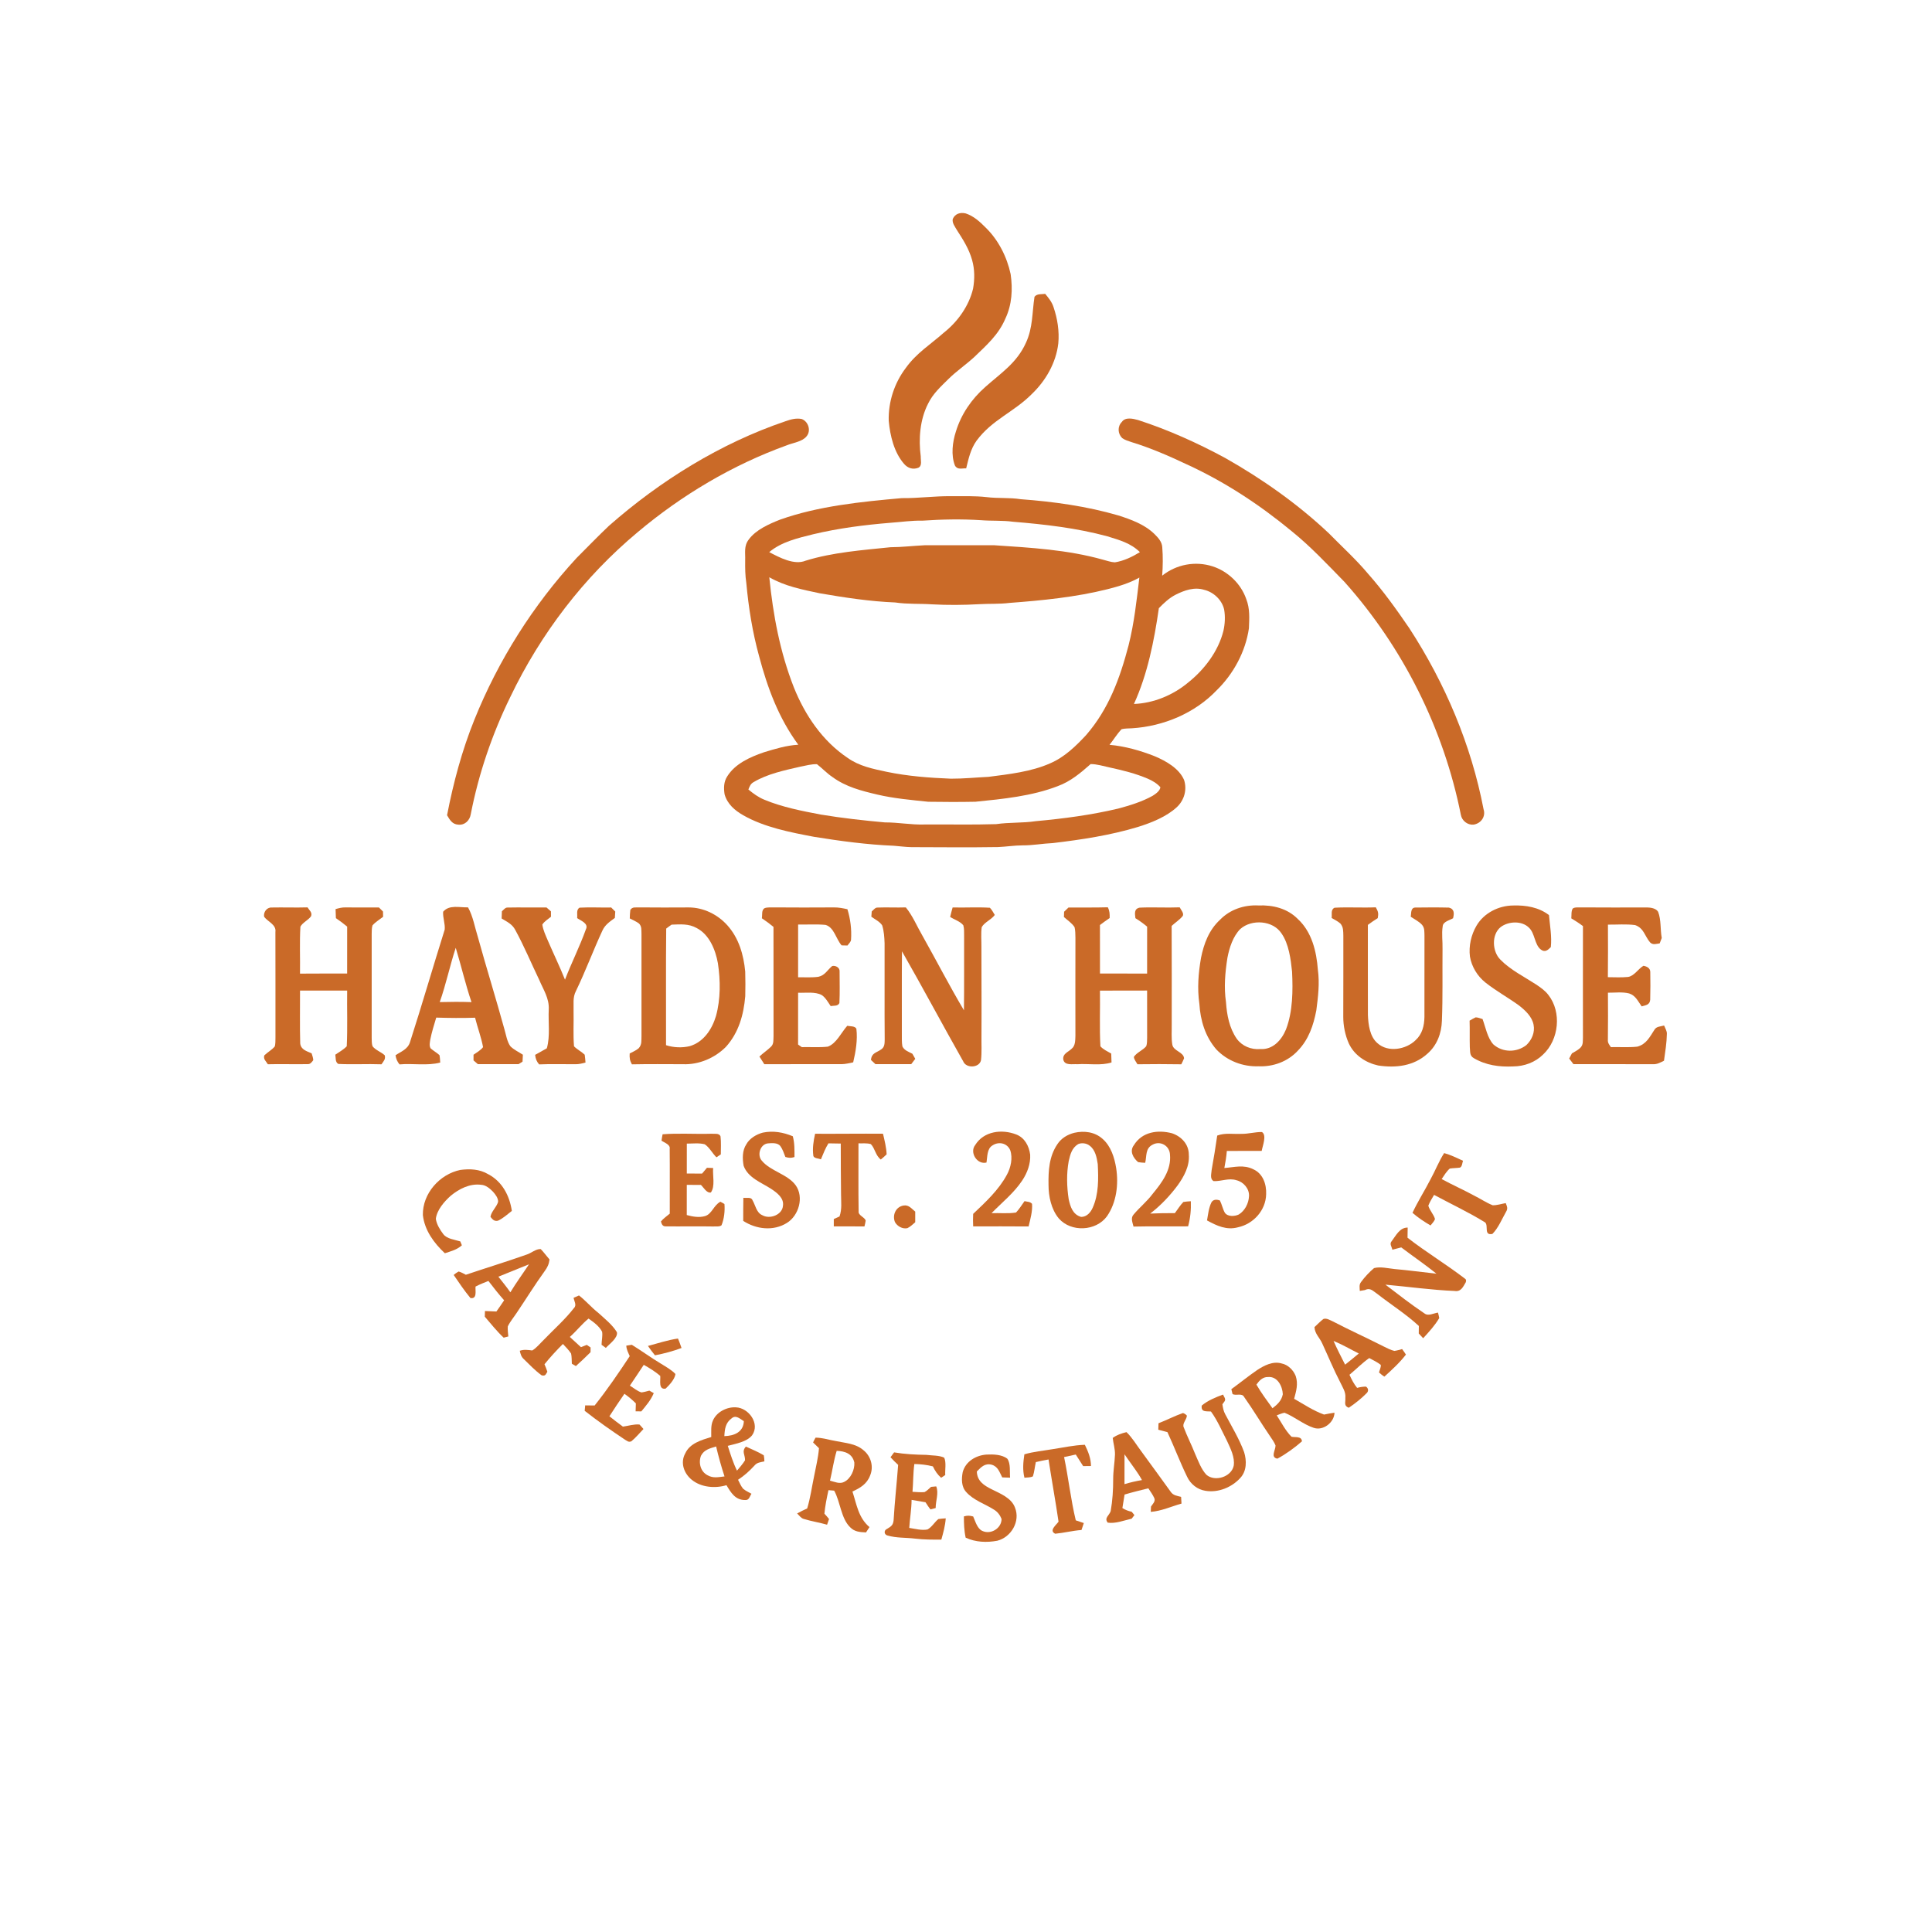 <?xml version="1.0" encoding="UTF-8" standalone="no"?>
<!DOCTYPE svg PUBLIC "-//W3C//DTD SVG 1.1//EN" "http://www.w3.org/Graphics/SVG/1.1/DTD/svg11.dtd">
<svg xmlns="http://www.w3.org/2000/svg" version="1.1" viewBox="0 0 1024 1024" width="1024.0pt" height="1024.0pt">
<path d="M 0.00 0.00 L 1024.00 0.00 L 1024.00 1024.00 L 0.00 1024.00 L 0.00 0.00 Z" fill="#ffffff" />
<path d="M 511.85 113.12 C 516.05 114.50 519.35 117.51 522.40 120.60 C 529.17 127.18 533.69 136.12 535.66 145.30 C 536.81 153.33 536.38 161.44 532.87 168.87 C 529.20 177.50 522.87 182.97 516.30 189.31 C 511.95 193.29 506.99 196.67 502.79 200.79 C 498.62 204.95 494.55 208.53 491.91 213.93 C 487.56 222.43 486.80 232.63 488.02 241.97 C 487.92 243.94 488.91 246.81 486.77 247.91 C 483.84 249.03 481.15 248.16 479.15 245.84 C 473.82 239.67 471.78 230.94 471.04 223.01 C 470.79 212.98 474.02 203.04 480.08 195.04 C 485.76 187.11 493.10 182.65 500.30 176.28 C 507.62 170.50 513.59 162.12 515.75 152.98 C 516.64 147.89 516.64 142.76 515.22 137.77 C 513.56 131.87 510.43 126.98 507.15 121.90 C 506.16 120.13 504.53 118.17 504.99 116.04 C 506.24 113.23 508.98 112.43 511.85 113.12 Z" fill="#ca6a28" />
<path d="M 553.98 155.75 C 555.76 157.92 557.49 159.98 558.37 162.71 C 560.47 168.86 561.53 175.53 560.92 182.02 C 559.73 192.29 554.27 201.80 546.86 208.87 C 537.40 218.42 525.82 222.45 517.60 233.57 C 514.42 238.06 513.38 243.02 512.09 248.25 C 509.81 248.13 507.51 249.16 506.14 246.75 C 503.97 241.24 504.85 234.29 506.63 228.76 C 509.46 219.52 514.94 211.53 522.16 205.16 C 530.50 197.73 538.92 192.40 543.73 181.76 C 547.48 173.73 547.00 165.77 548.31 157.28 C 549.69 155.56 552.01 156.05 553.98 155.75 Z" fill="#ca6a28" />
<path d="M 424.87 222.06 C 428.47 223.34 430.08 228.41 427.39 231.38 C 425.08 234.17 420.23 234.68 416.97 236.04 C 388.22 246.43 361.39 262.38 338.02 282.03 C 309.46 305.84 286.51 335.95 270.46 369.44 C 260.82 389.16 253.71 410.02 249.51 431.57 C 248.98 434.82 246.41 437.43 242.97 437.09 C 239.70 436.93 238.44 434.59 236.95 432.10 C 240.29 414.82 244.84 397.83 251.42 381.49 C 264.11 349.95 282.62 320.65 305.67 295.67 C 311.34 290.01 316.91 284.23 322.72 278.72 C 349.92 254.78 381.92 234.93 416.32 223.27 C 419.14 222.28 421.85 221.51 424.87 222.06 Z" fill="#ca6a28" />
<path d="M 603.22 222.63 C 619.17 227.79 634.59 234.75 649.33 242.71 C 669.03 253.86 687.85 267.12 704.33 282.67 C 711.24 289.73 718.65 296.42 725.00 303.99 C 733.05 313.06 740.16 323.00 746.99 333.00 C 765.97 362.20 779.74 394.67 786.32 428.92 C 787.60 432.85 784.89 436.50 781.01 437.07 C 777.87 437.38 774.84 435.02 774.29 431.90 C 765.20 386.26 743.61 343.12 712.60 308.42 C 703.55 299.17 694.62 289.60 684.53 281.47 C 667.48 267.40 649.06 255.30 628.93 246.09 C 619.51 241.63 609.74 237.39 599.76 234.34 C 598.09 233.76 596.22 233.25 594.79 232.20 C 592.41 229.88 592.21 226.03 594.60 223.63 C 596.45 220.90 600.55 221.89 603.22 222.63 Z" fill="#ca6a28" />
<path d="M 504.00 262.99 C 510.39 263.02 516.61 262.77 522.98 263.49 C 528.99 264.24 535.01 263.64 541.01 264.59 C 558.36 265.87 576.00 268.30 592.73 273.19 C 599.49 275.34 606.79 278.01 611.93 283.09 C 613.85 284.99 615.83 287.12 616.02 289.96 C 616.42 295.00 616.36 300.09 615.98 305.12 C 623.48 299.12 633.55 297.23 642.70 300.18 C 650.86 302.81 657.72 309.38 660.53 317.50 C 662.54 322.60 662.17 327.64 661.95 333.03 C 660.15 345.40 653.78 357.17 644.86 365.87 C 633.28 378.01 616.64 384.96 600.01 386.00 C 598.19 386.12 596.25 386.04 594.48 386.48 C 592.06 388.96 590.25 392.07 588.07 394.77 C 596.26 395.49 604.50 397.83 612.13 400.86 C 618.05 403.39 624.95 407.24 627.60 413.44 C 629.24 418.59 627.69 424.09 623.78 427.78 C 618.22 432.92 610.32 436.04 603.18 438.29 C 588.55 442.72 573.17 445.05 558.02 446.85 C 552.64 447.08 547.38 448.10 542.00 448.06 C 537.64 448.08 533.35 448.77 529.01 448.96 C 513.67 449.21 498.34 449.04 483.00 449.00 C 479.91 448.94 476.88 448.51 473.81 448.27 C 459.64 447.70 445.50 445.79 431.51 443.54 C 419.00 441.17 405.07 438.50 393.95 432.11 C 389.44 429.56 385.52 426.17 384.05 421.03 C 383.54 417.72 383.56 414.41 385.44 411.51 C 389.69 404.70 397.56 401.27 404.85 398.74 C 410.91 396.89 416.78 395.09 423.11 394.72 C 412.68 380.55 406.78 364.59 402.31 347.70 C 398.81 335.01 396.77 322.10 395.56 309.00 C 394.95 305.01 394.92 301.02 394.96 297.00 C 395.11 292.88 394.17 289.44 396.88 285.92 C 400.66 280.78 407.64 277.71 413.42 275.43 C 433.71 268.20 456.61 265.91 477.96 264.02 C 486.68 264.13 495.29 262.89 504.00 262.99 Z" fill="#ca6a28" />
<path d="M 489.00 275.96 C 499.34 275.25 509.66 275.05 520.00 275.72 C 525.69 276.18 531.32 275.76 536.98 276.54 C 553.69 277.91 570.67 279.86 586.89 284.25 C 593.28 286.25 599.28 287.79 604.18 292.65 C 600.19 295.10 595.57 297.34 590.90 298.05 C 588.75 297.97 586.60 297.14 584.51 296.62 C 565.76 291.36 546.32 290.28 527.00 288.99 C 514.67 289.00 502.33 288.98 490.00 289.00 C 483.98 289.29 478.02 290.02 471.98 290.04 C 457.15 291.58 441.30 292.74 427.03 297.17 C 420.93 299.71 413.10 295.46 407.70 292.64 C 414.27 287.13 422.88 285.20 431.01 283.17 C 444.50 279.95 458.20 278.21 472.01 277.08 C 477.69 276.68 483.27 275.83 489.00 275.96 Z" fill="#ffffff" />
<path d="M 407.74 305.96 C 416.13 310.75 425.12 312.46 434.47 314.45 C 447.64 316.73 461.14 318.79 474.49 319.32 C 480.99 320.30 487.47 319.87 494.00 320.31 C 502.32 320.77 510.68 320.70 519.01 320.23 C 524.36 319.90 529.69 320.23 535.03 319.56 C 552.40 318.25 570.17 316.52 587.11 312.26 C 592.93 310.78 598.62 309.09 603.89 306.13 C 602.43 318.24 601.17 330.17 598.17 342.05 C 593.59 359.51 587.65 375.80 575.64 389.63 C 570.16 395.53 564.07 401.41 556.55 404.60 C 546.59 409.04 534.73 410.35 523.97 411.74 C 517.32 412.07 510.66 412.75 504.00 412.72 C 492.56 412.26 481.23 411.41 469.99 409.08 C 462.66 407.50 455.54 406.13 449.30 401.72 C 435.93 392.77 426.66 379.06 420.75 364.30 C 413.37 345.48 409.77 326.01 407.74 305.96 Z" fill="#ffffff" />
<path d="M 638.23 312.62 C 643.25 313.82 647.65 317.97 648.82 323.04 C 649.46 326.73 649.27 330.75 648.43 334.39 C 645.73 345.19 638.36 354.89 629.75 361.75 C 621.76 368.43 611.45 372.72 601.01 373.12 C 608.24 357.35 611.76 339.44 614.22 322.35 C 616.94 319.58 619.67 316.96 623.17 315.18 C 627.79 312.86 633.06 311.00 638.23 312.62 Z" fill="#ffffff" />
<path d="M 433.02 405.05 C 435.83 407.23 438.23 409.85 441.21 411.84 C 448.35 417.07 456.52 419.15 465.00 421.14 C 473.73 423.20 483.03 424.01 491.99 424.95 C 500.30 425.08 508.69 425.11 517.00 424.94 C 531.53 423.48 546.92 421.98 560.62 416.67 C 567.45 414.17 572.70 409.70 578.06 404.98 C 581.42 404.96 584.88 406.09 588.17 406.78 C 595.09 408.29 601.80 409.93 608.35 412.72 C 610.86 413.82 613.17 415.16 615.02 417.23 C 614.87 419.20 612.41 420.86 610.87 421.82 C 605.23 424.96 598.84 426.91 592.62 428.58 C 578.34 431.96 563.63 433.91 549.03 435.23 C 542.04 436.29 535.00 435.79 527.99 436.81 C 515.34 437.22 502.65 436.89 490.00 437.00 C 482.94 437.23 476.04 435.86 468.99 435.89 C 457.63 434.86 446.26 433.60 435.01 431.73 C 425.07 429.85 414.48 427.77 405.13 423.87 C 401.96 422.58 399.27 420.61 396.66 418.45 C 397.33 416.79 397.81 415.39 399.50 414.50 C 406.76 410.16 416.02 408.22 424.21 406.35 C 427.05 405.81 430.11 404.91 433.02 405.05 Z" fill="#ffffff" />
<path d="M 625.26 480.91 C 625.88 482.18 627.87 484.29 626.74 485.65 C 625.11 487.61 622.85 489.01 621.00 490.76 C 621.10 508.17 621.03 525.59 621.04 543.00 C 621.10 546.54 620.76 550.23 621.36 553.73 C 621.99 557.12 627.31 557.55 627.58 560.93 C 627.14 562.01 626.65 563.06 626.11 564.10 C 618.37 563.96 610.61 563.98 602.86 564.08 C 602.24 562.88 601.02 561.54 600.98 560.17 C 602.51 557.81 605.79 556.65 607.53 554.51 C 608.04 553.11 607.94 551.47 608.00 550.00 C 608.00 541.67 608.00 533.34 607.99 525.01 C 599.66 525.00 591.33 525.05 583.00 525.05 C 583.15 534.86 582.70 544.80 583.24 554.57 C 584.73 556.24 587.04 557.30 588.97 558.41 C 589.03 559.98 589.08 561.55 589.13 563.12 C 583.47 564.94 576.92 563.64 571.00 564.06 C 568.50 563.84 564.21 564.97 563.55 561.51 C 563.24 558.41 566.05 557.73 567.93 555.91 C 570.02 554.33 569.89 551.35 569.99 549.00 C 569.99 531.67 569.94 514.33 570.00 497.00 C 569.95 495.17 569.98 493.24 569.55 491.45 C 568.20 489.29 565.78 487.74 563.90 486.03 C 563.94 485.10 563.97 484.17 564.00 483.24 C 564.78 482.49 565.55 481.75 566.32 481.00 C 573.26 480.96 580.22 481.09 587.16 480.88 C 588.15 482.80 588.20 484.47 588.14 486.58 C 586.39 487.76 584.68 489.00 583.00 490.28 C 583.01 498.85 582.99 507.43 583.01 516.00 C 591.33 516.02 599.66 515.97 607.99 516.02 C 608.01 507.73 607.99 499.43 608.00 491.14 C 606.02 489.49 603.98 488.00 601.79 486.66 C 601.53 484.30 600.94 481.67 604.06 481.07 C 611.10 480.73 618.21 481.21 625.26 480.91 Z" fill="#ca6a28" />
<path d="M 667.00 479.91 C 674.68 479.59 682.37 481.49 687.89 487.11 C 695.31 493.97 697.77 504.27 698.50 514.00 C 699.49 521.24 698.62 528.32 697.68 535.50 C 696.16 543.47 693.63 550.97 687.86 556.91 C 682.53 562.67 674.78 565.50 667.00 565.15 C 658.71 565.45 650.47 562.28 644.72 556.26 C 638.82 549.46 636.23 540.91 635.69 532.03 C 634.51 523.87 635.16 515.77 636.56 507.69 C 638.08 500.15 640.79 492.91 646.56 487.57 C 651.89 482.05 659.40 479.52 667.00 479.91 Z" fill="#ca6a28" />
<path d="M 802.00 479.93 C 808.68 479.72 815.58 480.83 820.99 485.02 C 821.48 490.54 822.57 496.39 821.97 501.98 C 820.45 503.56 818.84 504.93 816.72 503.31 C 813.28 500.74 813.61 494.65 810.35 491.66 C 806.58 487.89 799.48 488.27 795.41 491.35 C 790.40 495.33 790.88 504.44 795.30 508.69 C 800.46 514.02 807.99 517.77 814.18 521.80 C 816.58 523.42 818.92 525.02 820.68 527.35 C 827.81 536.46 826.27 551.06 817.90 558.89 C 813.69 563.08 807.90 565.18 802.00 565.23 C 794.67 565.58 787.57 564.62 781.17 560.85 C 778.78 559.51 779.31 557.36 779.03 555.00 C 778.90 550.32 779.07 545.65 778.92 540.97 C 780.00 540.34 781.02 539.70 782.15 539.21 C 783.38 539.25 784.61 539.78 785.79 540.12 C 787.36 544.43 788.36 550.12 791.51 553.55 C 796.44 557.94 803.82 557.93 808.98 553.94 C 811.90 551.16 813.65 547.16 812.82 543.10 C 811.95 538.74 808.42 535.54 805.09 532.91 C 799.29 528.71 792.94 525.22 787.29 520.75 C 783.04 517.37 780.02 512.38 779.10 507.03 C 778.39 501.40 779.73 495.47 782.60 490.60 C 786.54 483.88 794.33 479.99 802.00 479.93 Z" fill="#ca6a28" />
<path d="M 143.95 481.00 C 150.29 480.87 156.64 481.12 162.99 480.93 C 163.97 482.53 165.63 483.58 164.86 485.64 C 163.35 487.74 160.41 488.94 159.22 491.15 C 158.74 499.39 159.14 507.77 159.01 516.04 C 167.34 515.95 175.67 516.02 183.99 516.00 C 184.01 507.71 183.99 499.41 184.00 491.12 C 182.08 489.52 180.09 488.03 178.03 486.63 C 177.96 485.03 177.91 483.44 177.86 481.84 C 179.55 481.36 181.21 480.91 182.99 480.95 C 188.95 480.98 194.91 481.02 200.86 480.99 C 201.58 481.70 202.29 482.42 203.00 483.14 C 203.02 484.07 203.03 485.00 203.05 485.93 C 201.18 487.40 198.97 488.68 197.42 490.49 C 196.99 491.91 197.05 493.52 197.00 495.00 C 197.01 513.33 197.01 531.67 197.00 550.00 C 197.06 551.48 196.95 553.13 197.45 554.54 C 199.05 556.61 201.98 557.54 203.92 559.33 C 204.50 561.45 203.25 562.48 202.20 564.10 C 194.58 563.81 186.90 564.30 179.30 563.90 C 177.57 562.89 178.05 560.70 177.72 559.00 C 179.75 557.62 182.07 556.34 183.78 554.56 C 184.27 544.78 183.86 534.84 184.00 525.03 C 175.67 525.05 167.35 525.04 159.02 525.02 C 159.06 534.35 158.86 543.71 159.12 553.03 C 159.46 556.36 162.60 557.14 165.17 558.29 C 165.52 559.48 166.00 560.69 166.04 561.91 C 165.28 562.91 164.46 564.14 163.05 564.01 C 156.02 564.17 148.99 563.88 141.96 564.08 C 141.01 562.43 139.43 561.43 140.11 559.36 C 141.84 557.67 144.18 556.44 145.67 554.59 C 146.03 553.12 145.97 551.51 146.00 550.00 C 145.98 531.33 146.04 512.64 145.97 493.97 C 146.55 490.11 142.02 488.58 140.00 485.93 C 139.51 483.50 141.39 480.89 143.95 481.00 Z" fill="#ca6a28" />
<path d="M 248.06 480.92 C 250.73 485.67 251.65 491.50 253.32 496.78 C 257.84 513.11 262.89 529.28 267.38 545.62 C 268.24 548.51 268.73 552.08 270.52 554.55 C 272.37 556.40 274.95 557.59 277.14 559.02 C 277.08 560.25 277.01 561.48 276.95 562.71 C 276.25 563.14 275.55 563.58 274.86 564.01 C 267.66 564.05 260.46 564.04 253.26 564.01 C 252.50 563.35 251.74 562.69 250.98 562.03 C 250.98 561.03 250.98 560.03 250.98 559.03 C 252.68 557.82 254.78 556.67 256.03 555.00 C 255.06 549.73 253.10 544.62 251.80 539.41 C 244.95 539.63 238.07 539.56 231.21 539.35 C 230.07 543.19 228.83 547.05 228.06 550.98 C 227.85 552.55 227.40 554.17 228.23 555.64 C 229.67 556.93 231.45 557.90 232.91 559.21 C 233.22 560.48 233.22 561.88 233.32 563.18 C 226.44 564.99 218.85 563.52 211.75 564.15 C 210.48 562.56 209.98 561.33 209.63 559.31 C 212.68 557.25 216.11 556.18 217.31 552.35 C 223.69 532.54 229.46 512.54 235.70 492.72 C 236.01 489.62 234.65 486.44 234.87 483.24 C 238.12 479.38 243.65 481.07 248.06 480.92 Z" fill="#ca6a28" />
<path d="M 268.97 481.02 C 275.86 480.87 282.77 481.06 289.67 480.99 C 290.45 481.67 291.23 482.36 292.01 483.04 C 292.01 483.99 292.02 484.95 292.03 485.90 C 290.48 487.17 288.50 488.35 287.44 490.06 C 287.86 492.96 289.24 495.87 290.39 498.57 C 293.37 505.48 296.65 512.25 299.46 519.24 C 302.92 510.26 307.30 501.61 310.54 492.55 C 312.13 489.44 307.82 487.99 305.90 486.61 C 306.15 484.72 305.26 482.16 307.20 481.08 C 312.76 480.77 318.38 481.11 323.95 480.99 C 324.67 481.71 325.39 482.43 326.10 483.14 C 326.04 484.27 325.97 485.39 325.89 486.52 C 323.25 488.47 320.71 490.11 319.30 493.21 C 314.38 503.79 310.35 514.76 305.26 525.26 C 303.44 528.76 304.15 532.17 304.00 536.00 C 304.14 542.17 303.73 548.44 304.24 554.57 C 305.94 556.29 308.18 557.37 309.90 559.01 C 310.09 560.39 310.24 561.78 310.33 563.18 C 308.57 563.65 306.84 564.08 305.01 564.06 C 298.60 564.10 292.17 563.86 285.75 564.15 C 284.34 562.48 283.92 561.26 283.62 559.10 C 285.68 557.92 287.75 556.76 289.83 555.62 C 291.70 549.11 290.51 541.75 290.85 535.00 C 291.16 529.12 287.97 524.51 285.74 519.23 C 281.53 510.49 277.79 501.45 273.13 492.94 C 271.52 489.78 268.74 488.58 265.88 486.82 C 265.91 485.55 265.95 484.28 266.01 483.00 C 266.86 482.32 267.80 480.95 268.97 481.02 Z" fill="#ca6a28" />
<path d="M 339.00 480.94 C 347.67 481.04 356.33 481.00 365.00 480.96 C 372.84 480.96 380.35 484.66 385.54 490.46 C 391.62 497.26 394.14 506.05 394.98 514.96 C 395.11 519.28 395.11 523.69 395.00 528.01 C 394.16 537.88 391.54 547.28 384.80 554.80 C 378.93 560.76 370.41 564.40 362.00 564.05 C 352.98 564.03 343.94 563.93 334.92 564.12 C 333.79 562.05 333.60 560.71 333.75 558.37 C 335.33 557.54 337.10 556.79 338.48 555.63 C 340.32 553.64 339.89 551.50 340.00 549.00 C 339.99 531.00 340.00 513.00 340.00 495.00 C 339.89 492.91 340.26 490.94 338.56 489.38 C 337.09 488.34 335.38 487.61 333.79 486.78 C 333.85 485.27 333.88 483.74 334.09 482.24 C 335.36 480.40 337.06 481.13 339.00 480.94 Z" fill="#ca6a28" />
<path d="M 405.35 481.31 C 406.78 480.80 408.50 481.01 410.00 480.94 C 420.67 481.05 431.34 481.00 442.00 480.95 C 444.44 480.91 446.78 481.39 449.15 481.91 C 450.75 487.12 451.43 492.59 451.07 498.03 C 451.02 499.23 449.82 500.19 449.17 501.15 C 448.14 501.12 447.10 501.09 446.06 501.07 C 443.06 497.62 442.10 491.48 437.52 490.21 C 432.74 489.76 427.83 490.11 423.02 490.02 C 422.99 499.34 423.00 508.66 423.01 517.99 C 426.57 517.92 430.24 518.22 433.76 517.72 C 437.33 516.92 438.47 514.14 441.09 512.01 C 442.92 511.60 445.20 512.88 445.00 514.95 C 445.00 520.50 445.19 526.12 444.90 531.66 C 444.00 533.43 441.94 532.92 440.28 533.25 C 438.94 531.29 437.57 528.76 435.57 527.42 C 432.03 525.48 426.95 526.34 423.01 526.17 C 423.00 535.33 423.00 544.48 423.00 553.63 C 423.66 554.09 424.31 554.54 424.97 555.00 C 429.52 554.88 434.19 555.26 438.72 554.75 C 443.28 553.17 445.91 547.21 449.06 543.70 C 450.47 544.03 453.27 543.71 453.90 545.32 C 454.62 551.12 453.55 557.40 452.21 563.06 C 450.14 563.49 448.15 564.00 446.01 564.03 C 432.38 564.06 418.74 563.97 405.10 564.06 C 404.22 562.71 403.36 561.35 402.51 559.98 C 404.49 558.12 406.78 556.62 408.71 554.71 C 410.22 553.25 409.87 550.92 409.99 549.00 C 409.95 529.75 410.02 510.51 409.96 491.26 C 407.98 489.63 405.92 488.14 403.80 486.70 C 404.14 484.91 403.46 482.23 405.35 481.31 Z" fill="#ca6a28" />
<path d="M 465.01 481.03 C 470.03 480.82 475.07 481.12 480.11 480.94 C 483.74 485.37 486.03 491.01 488.95 496.01 C 496.33 509.13 503.23 522.54 510.91 535.48 C 511.08 522.32 510.94 509.16 511.00 496.00 C 510.95 494.19 511.11 492.18 510.58 490.43 C 508.95 488.34 505.81 487.44 503.60 485.99 C 504.00 484.31 504.43 482.64 504.91 480.97 C 511.48 481.15 518.12 480.71 524.66 481.13 C 525.72 482.19 526.47 483.66 527.25 484.94 C 525.36 487.54 521.92 488.69 520.34 491.38 C 519.84 494.85 520.22 498.49 520.17 502.00 C 520.17 517.67 520.30 533.33 520.20 549.00 C 520.13 553.31 520.44 557.70 519.94 561.98 C 519.01 566.08 512.02 566.37 510.50 562.49 C 499.56 543.16 489.10 523.50 478.07 504.22 C 477.91 518.81 478.05 533.41 478.00 548.00 C 478.04 550.18 477.89 552.47 478.29 554.61 C 479.33 556.79 481.60 557.44 483.59 558.52 C 484.09 559.41 484.60 560.31 485.11 561.20 C 484.40 562.14 483.69 563.09 482.97 564.03 C 476.65 564.01 470.32 564.04 464.00 564.02 C 463.21 563.27 462.42 562.53 461.63 561.79 C 462.01 557.94 464.55 558.04 467.17 556.12 C 468.94 554.86 468.85 552.98 468.91 551.02 C 468.76 534.01 468.92 517.00 468.85 500.00 C 468.74 496.84 468.54 493.49 467.57 490.46 C 466.30 488.46 463.71 487.26 461.83 485.87 C 461.90 484.94 461.97 484.01 462.04 483.08 C 462.89 482.40 463.85 481.00 465.01 481.03 Z" fill="#ca6a28" />
<path d="M 707.34 481.11 C 714.59 480.71 721.93 481.21 729.20 480.90 C 730.49 483.15 730.71 484.08 730.24 486.63 C 728.44 487.74 726.70 488.95 725.00 490.21 C 725.02 506.14 724.97 522.08 725.02 538.01 C 725.22 543.00 726.02 549.43 730.05 552.88 C 735.65 557.99 745.24 556.31 750.30 551.30 C 753.83 548.10 754.91 543.60 754.98 539.00 C 755.02 524.67 754.99 510.33 755.00 496.00 C 754.90 493.86 755.19 491.97 753.73 490.20 C 752.13 488.40 749.72 487.24 747.73 485.90 C 748.04 484.18 747.57 481.17 750.04 481.02 C 756.00 480.94 762.02 480.90 767.98 481.05 C 770.96 481.82 770.76 484.25 770.16 486.69 C 768.36 487.76 764.81 488.49 764.66 490.97 C 764.02 494.88 764.69 499.03 764.57 503.00 C 764.45 515.66 764.75 528.36 764.24 541.01 C 764.03 547.66 761.65 554.07 756.54 558.50 C 749.31 565.05 739.82 566.14 730.49 564.74 C 723.83 563.27 717.85 559.33 714.90 553.04 C 712.98 548.71 711.96 543.73 711.96 539.00 C 712.03 524.67 711.98 510.33 712.00 496.00 C 711.92 493.59 712.10 491.43 710.43 489.48 C 709.07 488.30 707.37 487.45 705.81 486.55 C 706.06 484.58 705.18 482.15 707.34 481.11 Z" fill="#ca6a28" />
<path d="M 838.00 480.94 C 849.67 481.06 861.35 480.97 873.03 480.97 C 874.96 481.00 877.75 481.44 878.83 483.26 C 880.50 487.54 879.93 492.60 880.76 497.15 C 880.40 498.11 880.03 499.06 879.67 500.01 C 877.81 500.24 876.09 501.01 874.56 499.47 C 871.71 496.11 871.34 491.99 866.67 490.32 C 861.96 489.67 857.00 490.13 852.24 490.07 C 852.29 499.35 852.30 508.65 852.20 517.93 C 855.75 517.94 859.37 518.17 862.90 517.80 C 866.11 517.34 868.29 513.51 871.05 511.89 C 872.81 512.19 874.62 513.06 874.68 515.09 C 874.79 520.00 874.76 525.00 874.64 529.90 C 874.39 532.66 872.29 532.77 870.11 533.40 C 868.15 530.67 866.91 527.64 863.47 526.54 C 859.93 525.63 855.89 526.19 852.24 526.15 C 852.35 534.45 852.26 542.74 852.21 551.04 C 852.06 552.75 852.91 553.69 853.81 555.00 C 858.44 554.87 863.18 555.26 867.79 554.75 C 872.60 553.46 874.37 549.65 876.87 545.82 C 877.87 543.97 880.22 544.08 882.01 543.55 C 882.54 544.93 883.56 546.46 883.48 547.96 C 883.39 552.80 882.60 557.44 881.95 562.21 C 880.01 563.17 878.28 564.19 876.02 564.04 C 862.04 564.01 847.95 564.02 833.96 564.02 C 833.21 563.03 832.45 562.04 831.70 561.04 C 832.18 560.13 832.67 559.22 833.15 558.32 C 834.75 557.33 836.70 556.44 837.93 555.00 C 839.17 553.47 838.88 551.85 838.99 550.01 C 839.00 530.29 838.95 510.57 839.00 490.85 C 837.03 489.35 834.95 488.02 832.82 486.75 C 833.01 485.12 832.67 482.99 833.57 481.57 C 834.68 480.66 836.64 481.07 838.00 480.94 Z" fill="#ca6a28" />
<path d="M 679.24 494.76 C 683.12 500.33 684.13 508.38 684.82 514.98 C 685.31 524.89 685.23 536.18 681.62 545.56 C 679.30 551.23 674.67 556.45 668.00 556.02 C 663.16 556.43 658.37 554.50 655.49 550.54 C 651.55 544.84 650.27 537.96 649.80 531.18 C 648.65 523.27 649.33 515.45 650.57 507.61 C 651.57 502.35 653.54 496.22 657.42 492.35 C 663.43 487.07 674.70 487.77 679.24 494.76 Z" fill="#ffffff" />
<path d="M 355.97 490.08 C 360.67 489.93 364.90 489.49 369.18 491.84 C 375.97 495.31 379.22 503.42 380.50 510.52 C 381.89 519.68 381.96 529.51 379.49 538.50 C 377.39 545.54 372.93 552.33 365.53 554.50 C 361.48 555.44 356.97 555.26 353.01 553.97 C 353.07 533.38 352.88 512.75 353.10 492.17 C 354.03 491.43 354.98 490.73 355.97 490.08 Z" fill="#ffffff" />
<path d="M 241.55 502.36 C 244.45 511.92 246.71 521.69 249.90 531.15 C 244.30 530.94 238.68 530.99 233.07 531.13 C 236.40 521.73 238.43 511.84 241.55 502.36 Z" fill="#ffffff" />
<path d="M 404.30 600.31 C 409.83 599.18 415.05 600.12 420.20 602.24 C 421.20 605.88 421.09 609.53 421.09 613.26 C 419.21 613.84 418.12 613.76 416.26 613.21 C 415.51 611.27 414.81 609.08 413.57 607.39 C 412.07 605.55 409.06 605.86 406.96 606.02 C 402.90 606.46 401.15 612.28 403.78 615.19 C 408.33 620.74 417.49 622.32 421.77 628.28 C 426.19 634.54 423.39 644.26 417.10 648.16 C 409.94 652.66 400.80 651.57 393.92 647.09 C 393.94 643.01 393.90 638.93 394.00 634.86 C 395.56 635.15 398.18 634.26 398.82 636.11 C 400.43 638.80 400.87 642.72 404.00 644.06 C 407.97 646.41 414.69 643.91 414.99 639.02 C 415.58 634.99 411.81 632.17 408.85 630.21 C 403.57 626.74 396.49 624.34 394.14 617.90 C 393.47 614.17 393.38 609.86 395.53 606.56 C 397.27 603.34 400.87 601.25 404.30 600.31 Z" fill="#ca6a28" />
<path d="M 538.62 601.29 C 543.10 603.01 545.43 607.43 546.01 611.98 C 546.30 616.83 544.46 621.71 541.79 625.70 C 537.47 632.24 531.00 637.42 525.53 643.00 C 529.81 642.84 534.30 643.34 538.52 642.66 C 540.23 640.84 541.57 638.65 543.02 636.63 C 544.52 637.01 545.92 636.82 547.00 638.05 C 547.32 642.01 546.08 646.22 545.18 650.05 C 535.39 649.96 525.59 650.00 515.80 650.02 C 515.69 647.80 515.68 645.59 515.80 643.37 C 522.40 637.12 529.32 630.73 533.67 622.65 C 535.74 618.91 536.87 613.69 535.42 609.60 C 533.80 605.81 529.32 604.89 526.03 607.10 C 523.04 608.86 523.37 613.19 522.86 616.17 C 517.91 617.43 513.76 610.88 516.86 606.91 C 521.45 599.48 531.03 598.35 538.62 601.29 Z" fill="#ca6a28" />
<path d="M 569.42 600.40 C 574.69 599.21 580.26 599.92 584.38 603.62 C 588.81 607.48 590.70 613.55 591.60 619.16 C 592.93 627.76 591.77 637.41 586.70 644.67 C 580.89 652.61 567.68 653.24 561.18 645.79 C 557.19 640.99 555.73 634.09 555.74 628.00 C 555.61 620.44 556.06 612.89 560.44 606.44 C 562.51 603.26 565.80 601.32 569.42 600.40 Z" fill="#ca6a28" />
<path d="M 621.20 600.66 C 626.19 602.35 630.11 606.51 630.10 611.98 C 630.58 617.99 627.60 623.51 624.20 628.23 C 620.04 633.83 615.17 638.97 609.63 643.22 C 613.99 643.01 618.34 642.96 622.70 642.99 C 624.18 641.02 625.49 638.82 627.21 637.07 C 628.52 636.87 629.84 636.74 631.17 636.68 C 631.32 641.36 630.93 645.48 629.72 649.99 C 620.09 650.09 610.42 649.88 600.79 650.11 C 600.31 648.09 599.16 645.60 600.77 643.81 C 603.95 639.96 607.90 636.85 610.90 632.81 C 615.78 626.89 620.91 620.11 620.11 611.97 C 619.95 607.29 615.01 604.39 610.85 606.73 C 606.98 608.71 607.84 612.65 606.98 616.31 C 605.71 616.27 604.46 616.15 603.22 615.95 C 600.61 613.72 598.54 610.14 600.99 606.96 C 605.33 599.86 613.70 598.69 621.20 600.66 Z" fill="#ca6a28" />
<path d="M 668.85 600.00 C 671.57 601.66 669.15 607.44 668.73 609.99 C 662.57 610.05 656.41 609.97 650.25 610.03 C 650.01 613.08 649.51 616.07 648.93 619.07 C 654.39 618.66 659.05 617.16 664.27 619.73 C 669.43 622.06 671.31 627.71 671.08 633.01 C 670.89 641.48 664.38 648.70 656.22 650.47 C 650.16 652.16 644.94 649.70 639.75 646.85 C 640.30 643.68 640.67 640.13 642.11 637.23 C 643.12 635.59 644.97 635.69 646.57 636.28 C 647.63 638.37 648.06 640.76 649.20 642.79 C 650.77 644.99 654.40 644.74 656.58 643.71 C 659.84 641.72 661.82 637.77 662.00 634.02 C 662.25 630.09 659.12 626.47 655.39 625.56 C 651.24 624.20 647.38 626.21 643.23 626.01 C 641.12 624.74 642.10 622.10 642.20 620.09 C 643.30 614.04 644.27 607.97 645.15 601.88 C 649.32 600.31 653.41 601.19 658.00 600.97 C 661.66 601.03 665.21 599.93 668.85 600.00 Z" fill="#ca6a28" />
<path d="M 351.19 601.19 C 359.73 600.52 368.43 601.17 377.00 600.91 C 378.64 601.11 381.11 600.38 381.89 602.30 C 382.26 605.44 382.05 608.67 382.05 611.83 C 381.28 612.35 380.51 612.87 379.74 613.40 C 377.55 611.30 376.04 608.14 373.52 606.49 C 370.53 605.70 367.11 606.14 364.03 606.14 C 364.00 611.43 364.00 616.71 364.02 622.00 C 366.72 622.04 369.43 622.03 372.13 622.01 C 372.98 620.99 373.85 619.98 374.69 618.95 C 375.79 618.99 376.88 619.03 377.98 619.07 C 377.62 623.01 379.18 628.75 376.77 632.05 C 374.52 632.48 372.93 629.36 371.50 628.03 C 369.00 628.01 366.51 628.01 364.01 628.00 C 364.00 633.34 364.02 638.67 364.00 644.00 C 367.06 644.85 370.48 645.45 373.60 644.58 C 377.34 643.52 378.22 638.82 381.83 636.93 L 383.97 638.14 C 384.27 641.87 383.84 645.96 382.41 649.44 C 381.29 650.33 379.36 649.94 378.00 650.06 C 369.65 649.91 361.30 650.09 352.95 650.00 C 351.15 650.10 350.74 648.85 350.30 647.42 C 351.58 645.80 353.43 644.60 354.99 643.25 C 354.95 631.82 355.07 620.38 354.95 608.96 C 355.40 606.57 352.14 605.70 350.62 604.57 C 350.77 603.44 350.96 602.31 351.19 601.19 Z" fill="#ca6a28" />
<path d="M 432.02 600.92 C 444.02 600.99 456.01 600.80 468.01 600.90 C 468.85 604.47 469.77 608.15 469.94 611.82 C 468.96 612.78 467.92 613.70 466.84 614.57 C 463.99 612.38 463.85 608.81 461.57 606.40 C 459.53 605.78 457.13 606.08 455.01 606.00 C 455.05 618.01 454.89 630.04 455.09 642.05 C 454.78 644.22 458.47 645.19 458.83 646.98 C 458.66 648.01 458.44 649.04 458.17 650.05 C 452.76 649.97 447.34 650.02 441.93 650.02 C 441.92 648.73 441.92 647.43 441.93 646.13 C 442.94 645.67 443.95 645.21 444.96 644.75 C 446.34 640.80 445.77 637.09 445.77 633.00 C 445.62 624.04 445.67 615.08 445.62 606.11 C 443.44 606.07 441.26 606.04 439.08 606.00 C 437.43 608.68 436.30 611.57 435.11 614.46 C 433.97 613.98 431.56 614.03 431.10 612.71 C 430.52 608.64 431.15 604.87 432.02 600.92 Z" fill="#ca6a28" />
<path d="M 571.44 606.40 C 573.36 605.57 576.00 605.91 577.63 607.31 C 580.55 609.51 581.33 613.58 581.83 616.99 C 582.22 624.72 582.38 632.95 579.14 640.14 C 578.03 642.66 575.98 645.00 573.02 644.99 C 568.60 643.75 567.32 639.64 566.43 635.62 C 565.40 628.98 565.23 622.04 566.44 615.40 C 567.28 611.82 568.08 608.46 571.44 606.40 Z" fill="#ffffff" />
<path d="M 765.43 611.16 C 768.87 612.10 772.18 613.74 775.42 615.22 C 775.02 616.31 775.00 618.37 773.79 618.86 C 772.01 619.12 770.19 619.08 768.42 619.36 C 766.68 620.83 765.40 623.06 764.11 624.92 C 769.76 628.01 775.66 630.60 781.32 633.69 C 784.62 635.32 787.73 637.45 791.14 638.81 C 793.45 638.87 795.81 638.06 798.08 637.67 C 798.74 639.47 799.35 640.47 798.24 642.27 C 796.03 646.16 794.18 650.81 791.01 654.01 C 786.30 654.96 789.06 649.75 787.17 647.92 C 778.45 642.52 769.00 638.12 760.09 633.31 C 759.01 635.15 757.80 637.03 757.04 639.03 C 757.73 641.53 759.80 643.53 760.57 646.05 C 760.22 647.37 759.02 648.44 758.21 649.51 C 754.82 647.53 751.61 645.40 748.65 642.82 C 751.45 636.78 755.08 631.16 758.12 625.22 C 760.68 620.61 762.58 615.59 765.43 611.16 Z" fill="#ca6a28" />
<path d="M 243.97 620.09 C 249.08 619.42 254.13 619.64 258.67 622.30 C 266.17 626.19 270.08 633.70 271.29 641.81 C 268.97 643.61 266.62 645.77 263.94 647.00 C 261.90 647.43 261.13 646.36 259.96 644.96 C 260.34 642.15 263.23 639.79 264.01 637.00 C 264.11 635.05 262.57 633.05 261.33 631.67 C 259.68 629.97 257.52 628.09 255.04 627.97 C 249.07 627.18 243.35 630.09 238.88 633.79 C 235.46 636.85 231.57 641.30 231.00 646.00 C 231.42 648.92 233.17 651.76 234.93 654.08 C 236.83 656.68 241.05 657.04 243.95 657.97 C 244.23 658.66 244.52 659.34 244.81 660.03 C 242.19 662.41 239.05 663.16 235.79 664.25 C 230.01 658.86 225.03 652.09 224.13 644.01 C 223.90 632.62 233.00 622.36 243.97 620.09 Z" fill="#ca6a28" />
<path d="M 479.00 638.94 C 481.74 638.51 483.16 640.66 485.09 642.18 C 485.08 644.06 485.08 645.94 485.09 647.82 C 483.80 648.91 482.46 650.25 480.92 650.96 C 478.34 651.50 475.60 649.97 474.34 647.73 C 472.82 643.98 474.84 639.52 479.00 638.94 Z" fill="#ca6a28" />
<path d="M 746.10 650.64 C 746.10 652.43 746.06 654.23 746.02 656.02 C 755.81 663.65 766.52 670.10 776.39 677.66 C 777.06 678.03 777.23 678.70 776.88 679.65 C 775.46 682.05 774.36 684.77 771.02 684.24 C 758.76 683.73 746.53 682.00 734.30 680.89 C 741.09 686.07 747.86 691.36 754.95 696.11 C 756.99 697.75 759.86 696.02 762.16 695.70 C 762.43 696.66 762.65 697.63 762.83 698.61 C 760.54 702.50 757.35 705.96 754.31 709.29 C 753.53 708.45 752.75 707.62 751.97 706.79 C 751.99 705.45 752.00 704.12 752.02 702.79 C 745.28 696.53 737.32 691.54 730.09 685.87 C 727.77 684.36 726.41 682.31 723.44 683.76 C 722.53 683.92 721.63 684.07 720.72 684.21 C 720.68 682.45 720.22 680.96 721.42 679.45 C 723.27 676.91 725.86 674.14 728.27 672.12 C 731.59 671.21 735.80 672.28 739.22 672.62 C 746.62 673.26 753.97 674.30 761.35 675.08 C 755.30 670.21 748.88 665.85 742.69 661.15 C 741.12 661.58 739.55 661.99 737.97 662.37 C 737.63 660.63 736.27 659.31 737.70 657.74 C 739.94 654.80 741.86 650.61 746.10 650.64 Z" fill="#ca6a28" />
<path d="M 286.59 662.03 C 288.28 663.74 289.67 665.75 291.26 667.56 C 290.95 670.06 290.15 671.73 288.68 673.73 C 283.48 680.94 278.81 688.49 273.85 695.85 C 272.31 698.20 270.33 700.51 269.14 703.04 C 269.01 704.80 269.28 706.60 269.42 708.35 C 268.60 708.58 267.78 708.80 266.95 708.99 C 263.34 705.62 260.19 701.61 256.95 697.87 C 256.98 696.86 257.01 695.86 257.04 694.86 C 259.06 694.92 261.08 695.02 263.10 695.12 C 264.50 693.17 265.88 691.19 267.20 689.18 C 264.25 685.90 261.56 682.41 258.87 678.93 C 256.55 679.83 254.26 680.76 252.05 681.90 C 251.83 684.09 253.04 688.62 249.34 687.98 C 246.13 684.12 243.30 679.90 240.46 675.75 C 241.28 675.04 242.15 674.43 243.07 673.92 C 244.41 674.26 245.68 675.03 246.91 675.65 C 257.59 672.04 268.40 668.75 279.03 664.99 C 281.47 664.28 284.06 661.86 286.59 662.03 Z" fill="#ca6a28" />
<path d="M 280.38 670.10 C 277.12 675.07 273.58 679.85 270.50 684.95 C 268.50 682.10 266.30 679.40 264.14 676.67 C 269.54 674.45 274.97 672.31 280.38 670.10 Z" fill="#ffffff" />
<path d="M 306.88 686.62 C 310.51 689.43 313.47 692.99 317.10 695.83 C 320.52 698.96 324.56 702.12 326.98 706.10 C 327.57 709.15 322.97 712.35 321.11 714.41 C 320.36 713.87 319.60 713.32 318.84 712.77 C 318.86 710.52 319.49 708.06 319.13 705.85 C 317.65 702.94 314.58 700.69 311.94 698.88 C 308.36 701.80 305.49 705.54 302.02 708.61 C 304.00 710.41 305.95 712.23 307.93 714.03 C 308.96 713.62 309.99 713.21 311.01 712.81 C 311.68 713.27 312.35 713.72 313.02 714.18 C 313.02 715.02 313.01 715.86 313.00 716.70 C 310.46 719.20 307.90 721.68 305.23 724.05 C 304.52 723.64 303.80 723.23 303.09 722.81 C 302.98 721.03 303.08 719.15 302.69 717.40 C 301.49 715.56 299.85 713.94 298.36 712.33 C 294.92 715.76 291.65 719.31 288.59 723.08 C 289.13 724.40 289.71 725.70 290.11 727.05 C 289.17 728.52 289.13 729.42 287.11 728.97 C 283.66 726.49 280.67 723.31 277.63 720.36 C 276.24 719.10 275.91 717.69 275.49 715.93 C 277.81 715.16 279.75 715.49 282.10 715.78 C 284.38 714.45 286.26 712.01 288.18 710.18 C 293.53 704.60 299.51 699.37 304.24 693.25 C 305.77 691.78 304.32 689.61 304.01 687.87 C 304.95 687.42 305.91 687.00 306.88 686.62 Z" fill="#ca6a28" />
<path d="M 701.41 699.10 C 703.09 698.46 705.01 699.76 706.53 700.42 C 715.39 705.03 724.49 709.13 733.39 713.66 C 735.20 714.53 737.08 715.56 739.05 716.01 C 740.42 715.83 741.81 715.41 743.15 715.04 C 743.85 716.00 744.55 716.94 745.17 717.96 C 741.91 722.22 737.72 726.04 733.75 729.64 C 732.69 729.01 731.82 728.23 730.90 727.44 C 731.20 726.18 732.01 724.71 731.83 723.40 C 730.01 721.94 727.77 720.93 725.73 719.80 C 721.95 722.45 718.80 725.71 715.25 728.66 C 716.38 731.12 717.57 733.51 719.30 735.61 C 720.85 735.17 722.40 734.95 723.96 734.93 C 725.28 735.74 725.48 737.29 724.40 738.36 C 721.60 741.20 718.20 743.92 714.89 746.14 C 712.09 745.13 713.23 743.30 713.06 740.98 C 713.39 737.78 711.64 735.43 710.35 732.64 C 706.87 725.94 704.02 718.98 700.85 712.14 C 699.46 708.94 696.92 707.07 696.69 703.40 C 698.25 701.96 699.74 700.40 701.41 699.10 Z" fill="#ca6a28" />
<path d="M 359.33 709.46 C 360.07 711.07 360.61 712.79 361.22 714.46 C 356.65 716.18 351.93 717.44 347.14 718.34 C 345.84 716.73 344.58 715.09 343.43 713.38 C 348.67 712.00 353.96 710.22 359.33 709.46 Z" fill="#ca6a28" />
<path d="M 706.81 710.72 C 711.38 712.59 715.75 715.16 720.19 717.38 C 717.81 719.41 715.37 721.35 712.93 723.29 C 710.83 719.14 708.67 714.99 706.81 710.72 Z" fill="#ffffff" />
<path d="M 331.95 713.22 C 332.93 713.03 333.90 712.88 334.88 712.77 C 340.12 715.99 345.08 719.65 350.36 722.81 C 352.94 724.42 355.91 726.03 358.00 728.26 C 357.64 731.04 354.82 734.08 352.80 735.99 C 348.82 736.70 350.20 731.56 349.94 729.24 C 347.25 726.94 344.28 725.12 341.21 723.39 C 338.81 727.10 336.29 730.73 333.85 734.41 C 335.82 735.61 337.76 737.34 339.99 738.01 C 341.42 737.82 342.79 737.43 344.17 737.06 C 344.95 737.51 345.73 737.95 346.51 738.40 C 344.95 742.12 342.44 744.98 339.92 748.06 C 338.91 748.06 337.90 748.05 336.89 748.04 C 336.93 746.64 336.97 745.23 337.02 743.83 C 335.16 741.93 333.10 740.29 330.96 738.73 C 328.23 742.66 325.58 746.63 323.00 750.66 C 325.33 752.56 327.75 754.35 330.16 756.14 C 333.01 755.76 336.08 754.74 338.94 755.03 C 339.69 755.78 340.36 756.60 341.05 757.41 C 338.96 759.59 336.98 761.97 334.66 763.90 C 333.12 764.62 332.30 763.64 331.04 762.92 C 323.83 758.11 316.73 753.12 309.90 747.76 C 309.99 746.80 310.07 745.84 310.16 744.88 C 311.83 744.87 313.50 744.89 315.17 744.94 C 321.82 736.62 327.90 727.67 333.77 718.79 C 332.97 716.91 332.03 715.30 331.95 713.22 Z" fill="#ca6a28" />
<path d="M 679.25 722.65 C 682.67 723.32 685.52 726.16 686.76 729.34 C 688.15 733.59 687.01 737.27 685.92 741.39 C 691.15 744.37 696.06 747.69 701.77 749.75 C 703.61 749.36 705.45 749.02 707.31 748.76 C 707.18 753.94 701.30 758.54 696.23 756.76 C 690.81 754.96 686.05 750.86 680.81 748.78 C 679.40 749.04 678.04 749.67 676.70 750.16 C 679.15 753.93 681.32 758.30 684.50 761.48 C 686.44 761.99 689.86 761.01 690.06 763.93 C 686.51 767.11 681.25 770.92 677.03 773.12 C 673.19 772.40 676.12 768.59 676.06 766.12 C 675.35 764.30 674.08 762.61 673.00 760.99 C 668.37 754.23 664.19 747.16 659.45 740.48 C 658.27 738.11 655.19 739.95 653.27 738.87 C 653.04 738.01 652.83 737.16 652.64 736.29 C 657.22 732.98 661.61 729.38 666.27 726.19 C 670.00 723.74 674.68 721.31 679.25 722.65 Z" fill="#ca6a28" />
<path d="M 672.04 729.86 C 677.07 729.36 679.73 734.73 679.92 738.97 C 679.27 742.36 677.06 744.41 674.44 746.40 C 671.51 742.31 668.44 738.23 665.93 733.87 C 667.41 731.77 669.25 729.77 672.04 729.86 Z" fill="#ffffff" />
<path d="M 648.22 739.15 C 649.69 741.90 649.86 741.82 647.90 744.29 C 648.16 746.14 648.49 747.91 649.39 749.57 C 652.83 756.09 656.86 762.70 659.40 769.63 C 660.82 774.16 660.83 779.71 657.37 783.36 C 652.85 788.34 645.68 791.28 638.95 790.16 C 634.64 789.51 631.03 786.63 629.19 782.70 C 625.42 774.97 622.38 766.87 618.76 759.06 C 617.15 758.61 615.54 758.19 613.92 757.78 C 613.96 756.64 613.99 755.50 614.03 754.36 C 618.40 752.67 622.58 750.48 626.99 748.93 C 627.75 749.16 628.45 749.62 629.08 750.30 C 628.98 752.45 626.40 754.57 627.44 756.60 C 629.22 761.31 631.55 765.82 633.40 770.51 C 635.06 774.23 636.60 778.64 639.41 781.65 C 643.85 785.52 652.58 782.88 653.88 776.95 C 654.63 772.43 652.16 767.68 650.32 763.66 C 647.65 758.45 645.28 752.85 641.83 748.12 C 639.36 747.92 636.46 748.61 636.94 744.99 C 640.13 742.29 644.33 740.60 648.22 739.15 Z" fill="#ca6a28" />
<path d="M 390.04 745.92 C 396.80 746.16 402.99 754.59 398.63 760.73 C 395.91 764.20 389.81 765.25 385.74 766.33 C 387.17 770.80 388.55 775.25 390.62 779.47 C 392.08 777.69 393.70 775.95 394.89 773.98 C 394.97 770.98 392.93 769.35 395.35 766.72 C 398.50 768.22 401.87 769.49 404.83 771.36 C 405.02 772.41 405.13 773.48 405.14 774.56 C 403.08 775.06 401.28 775.05 399.84 776.82 C 397.16 779.74 394.50 782.12 391.18 784.31 C 392.01 785.91 392.72 787.72 393.90 789.09 C 395.19 790.18 396.83 790.90 398.29 791.73 C 397.31 793.16 397.13 795.17 395.00 795.05 C 389.71 795.10 387.45 791.18 385.04 787.18 C 379.07 788.99 371.66 788.38 366.69 784.35 C 362.52 781.01 360.44 775.27 363.19 770.34 C 365.63 764.95 371.81 763.24 376.98 761.65 C 377.02 758.79 376.66 755.60 377.84 752.97 C 379.76 748.40 385.22 745.62 390.04 745.92 Z" fill="#ca6a28" />
<path d="M 394.25 753.25 C 394.05 759.10 389.03 761.06 383.92 761.18 C 384.11 757.43 384.53 754.11 387.78 751.75 C 390.03 749.74 392.31 752.07 394.25 753.25 Z" fill="#ffffff" />
<path d="M 597.07 759.06 C 600.18 762.08 602.18 765.58 604.84 769.14 C 610.11 776.22 615.21 783.45 620.42 790.57 C 621.80 792.68 623.79 792.75 626.01 793.40 C 626.09 794.58 626.16 795.75 626.22 796.93 C 620.87 798.44 615.48 800.92 609.93 801.32 C 609.97 800.38 610.01 799.45 610.05 798.52 C 610.90 797.15 612.53 795.85 611.82 794.07 C 611.00 792.22 609.74 790.52 608.63 788.83 C 604.42 789.88 600.21 790.90 596.05 792.14 C 595.64 794.52 595.26 796.91 594.89 799.30 C 596.48 800.31 597.98 800.86 599.82 801.27 C 600.31 801.86 600.79 802.44 601.27 803.03 C 600.78 803.66 600.29 804.30 599.81 804.93 C 595.81 805.83 591.21 807.67 587.12 807.03 C 585.12 804.53 587.88 803.32 588.68 800.95 C 589.66 795.38 590.03 789.65 590.01 784.00 C 589.99 779.63 590.79 775.35 590.96 771.01 C 591.04 767.92 590.11 765.27 589.77 762.13 C 591.98 760.52 594.43 759.69 597.07 759.06 Z" fill="#ca6a28" />
<path d="M 432.26 761.98 C 435.85 761.98 439.45 763.21 442.99 763.78 C 448.02 764.86 453.44 765.06 457.52 768.53 C 461.59 771.69 463.22 777.31 461.16 782.09 C 459.50 786.52 455.91 788.68 451.81 790.53 C 454.12 797.60 454.92 804.33 460.84 809.40 C 460.23 810.34 459.61 811.28 459.00 812.21 C 455.78 812.06 452.93 811.92 450.57 809.45 C 445.72 804.73 445.44 796.05 442.13 790.07 C 441.12 789.99 440.11 789.91 439.10 789.82 C 438.21 793.93 437.34 798.10 436.96 802.29 C 437.82 803.19 438.64 804.14 439.41 805.11 C 439.09 806.12 438.74 807.13 438.37 808.12 C 434.27 806.95 430.03 806.31 425.96 805.05 C 424.55 804.69 423.52 803.12 422.49 802.17 C 424.23 801.19 426.00 800.32 427.82 799.51 C 429.54 793.86 430.26 788.27 431.48 782.47 C 432.43 777.45 433.70 772.56 434.07 767.57 C 433.02 766.57 431.97 765.57 430.95 764.53 C 431.35 763.65 431.79 762.80 432.26 761.98 Z" fill="#ca6a28" />
<path d="M 575.00 765.77 C 576.76 769.39 578.22 772.93 578.24 777.02 C 576.86 777.04 575.48 777.06 574.10 777.07 C 572.79 775.03 571.50 772.97 570.18 770.93 C 568.12 771.39 566.06 771.85 563.99 772.28 C 566.31 783.39 567.53 794.78 570.18 805.81 C 571.60 806.30 573.02 806.78 574.44 807.25 C 574.05 808.48 573.64 809.70 573.22 810.93 C 568.53 811.27 563.95 812.46 559.28 812.91 C 555.82 811.25 559.83 808.27 561.05 806.52 C 559.44 795.51 557.42 784.55 555.75 773.55 C 553.49 773.96 551.24 774.39 549.02 774.94 C 548.45 777.43 548.25 780.05 547.47 782.48 C 546.18 783.21 544.41 783.03 542.97 783.23 C 541.94 779.07 542.31 775.00 542.94 770.82 C 547.88 769.37 552.92 768.95 557.97 768.08 C 563.74 767.21 569.17 765.97 575.00 765.77 Z" fill="#ca6a28" />
<path d="M 379.56 766.65 C 380.82 772.00 382.28 777.31 384.01 782.53 C 380.86 782.90 378.00 783.61 375.08 781.94 C 371.30 780.07 370.10 775.32 371.54 771.57 C 373.19 768.30 376.38 767.68 379.56 766.65 Z" fill="#ffffff" />
<path d="M 452.81 775.17 C 453.08 778.92 450.94 783.76 447.41 785.44 C 445.07 786.71 442.28 785.37 439.92 784.77 C 441.19 779.51 441.87 774.13 443.46 768.98 C 447.81 769.12 451.79 770.44 452.81 775.17 Z" fill="#ffffff" />
<path d="M 473.89 769.79 C 479.62 770.75 485.20 771.02 490.99 771.11 C 493.93 771.51 497.80 771.29 500.45 772.60 C 501.64 775.13 500.81 778.98 501.00 781.80 C 500.27 782.28 499.54 782.76 498.81 783.24 C 496.82 781.50 495.59 779.57 494.44 777.21 C 491.18 776.38 487.97 776.02 484.62 775.96 C 483.94 780.86 484.07 785.77 483.64 790.69 C 485.73 790.80 487.92 791.03 490.00 790.85 C 491.31 790.23 492.38 789.00 493.47 788.07 C 494.39 787.99 495.30 787.90 496.21 787.82 C 497.67 791.29 495.90 795.52 495.92 799.29 C 495.01 799.56 494.10 799.80 493.19 800.02 C 492.18 798.82 491.38 797.53 490.53 796.22 C 488.07 795.81 485.62 795.38 483.16 794.97 C 483.12 799.97 482.24 804.85 481.92 809.82 C 484.99 810.28 488.55 811.29 491.61 810.64 C 493.89 809.42 495.33 806.77 497.35 805.13 C 498.64 804.94 499.94 804.82 501.26 804.76 C 500.99 808.63 499.98 812.31 498.93 816.02 C 494.28 816.07 489.64 816.05 485.01 815.50 C 479.85 814.87 475.23 815.27 470.19 813.79 C 468.46 813.17 468.48 811.03 470.13 810.35 C 472.27 809.06 473.35 808.44 473.63 805.78 C 474.20 795.96 475.31 786.21 476.03 776.42 C 474.63 775.12 473.26 773.79 471.99 772.37 C 472.62 771.51 473.25 770.64 473.89 769.79 Z" fill="#ca6a28" />
<path d="M 522.97 770.95 C 526.44 770.78 531.06 770.89 533.91 773.16 C 535.74 775.77 535.10 780.12 535.36 783.19 C 533.97 783.15 532.59 783.10 531.21 783.05 C 529.72 780.28 529.02 777.33 525.64 776.34 C 522.03 775.39 520.03 777.58 517.74 779.92 C 517.89 784.99 521.53 787.33 525.63 789.36 C 530.12 791.61 536.12 793.95 537.96 799.06 C 540.91 806.28 535.98 814.75 528.58 816.62 C 522.95 817.67 517.08 817.43 511.82 815.00 C 511.00 811.27 510.88 807.53 510.89 803.72 C 512.80 803.20 513.91 803.24 515.81 803.77 C 516.92 806.22 517.96 810.24 520.62 811.40 C 525.08 813.54 530.83 810.09 530.85 805.10 C 530.08 803.08 528.76 801.32 526.89 800.18 C 522.15 797.13 515.96 795.18 512.15 790.85 C 509.49 788.03 509.57 783.80 510.26 780.25 C 511.79 774.54 517.35 771.30 522.97 770.95 Z" fill="#ca6a28" />
<path d="M 596.02 770.81 C 596.59 771.64 597.17 772.48 597.75 773.31 C 600.31 777.02 603.11 780.49 605.27 784.47 C 602.12 785.00 599.06 785.71 596.00 786.63 C 596.02 781.36 596.02 776.08 596.02 770.81 Z" fill="#ffffff" />
</svg>